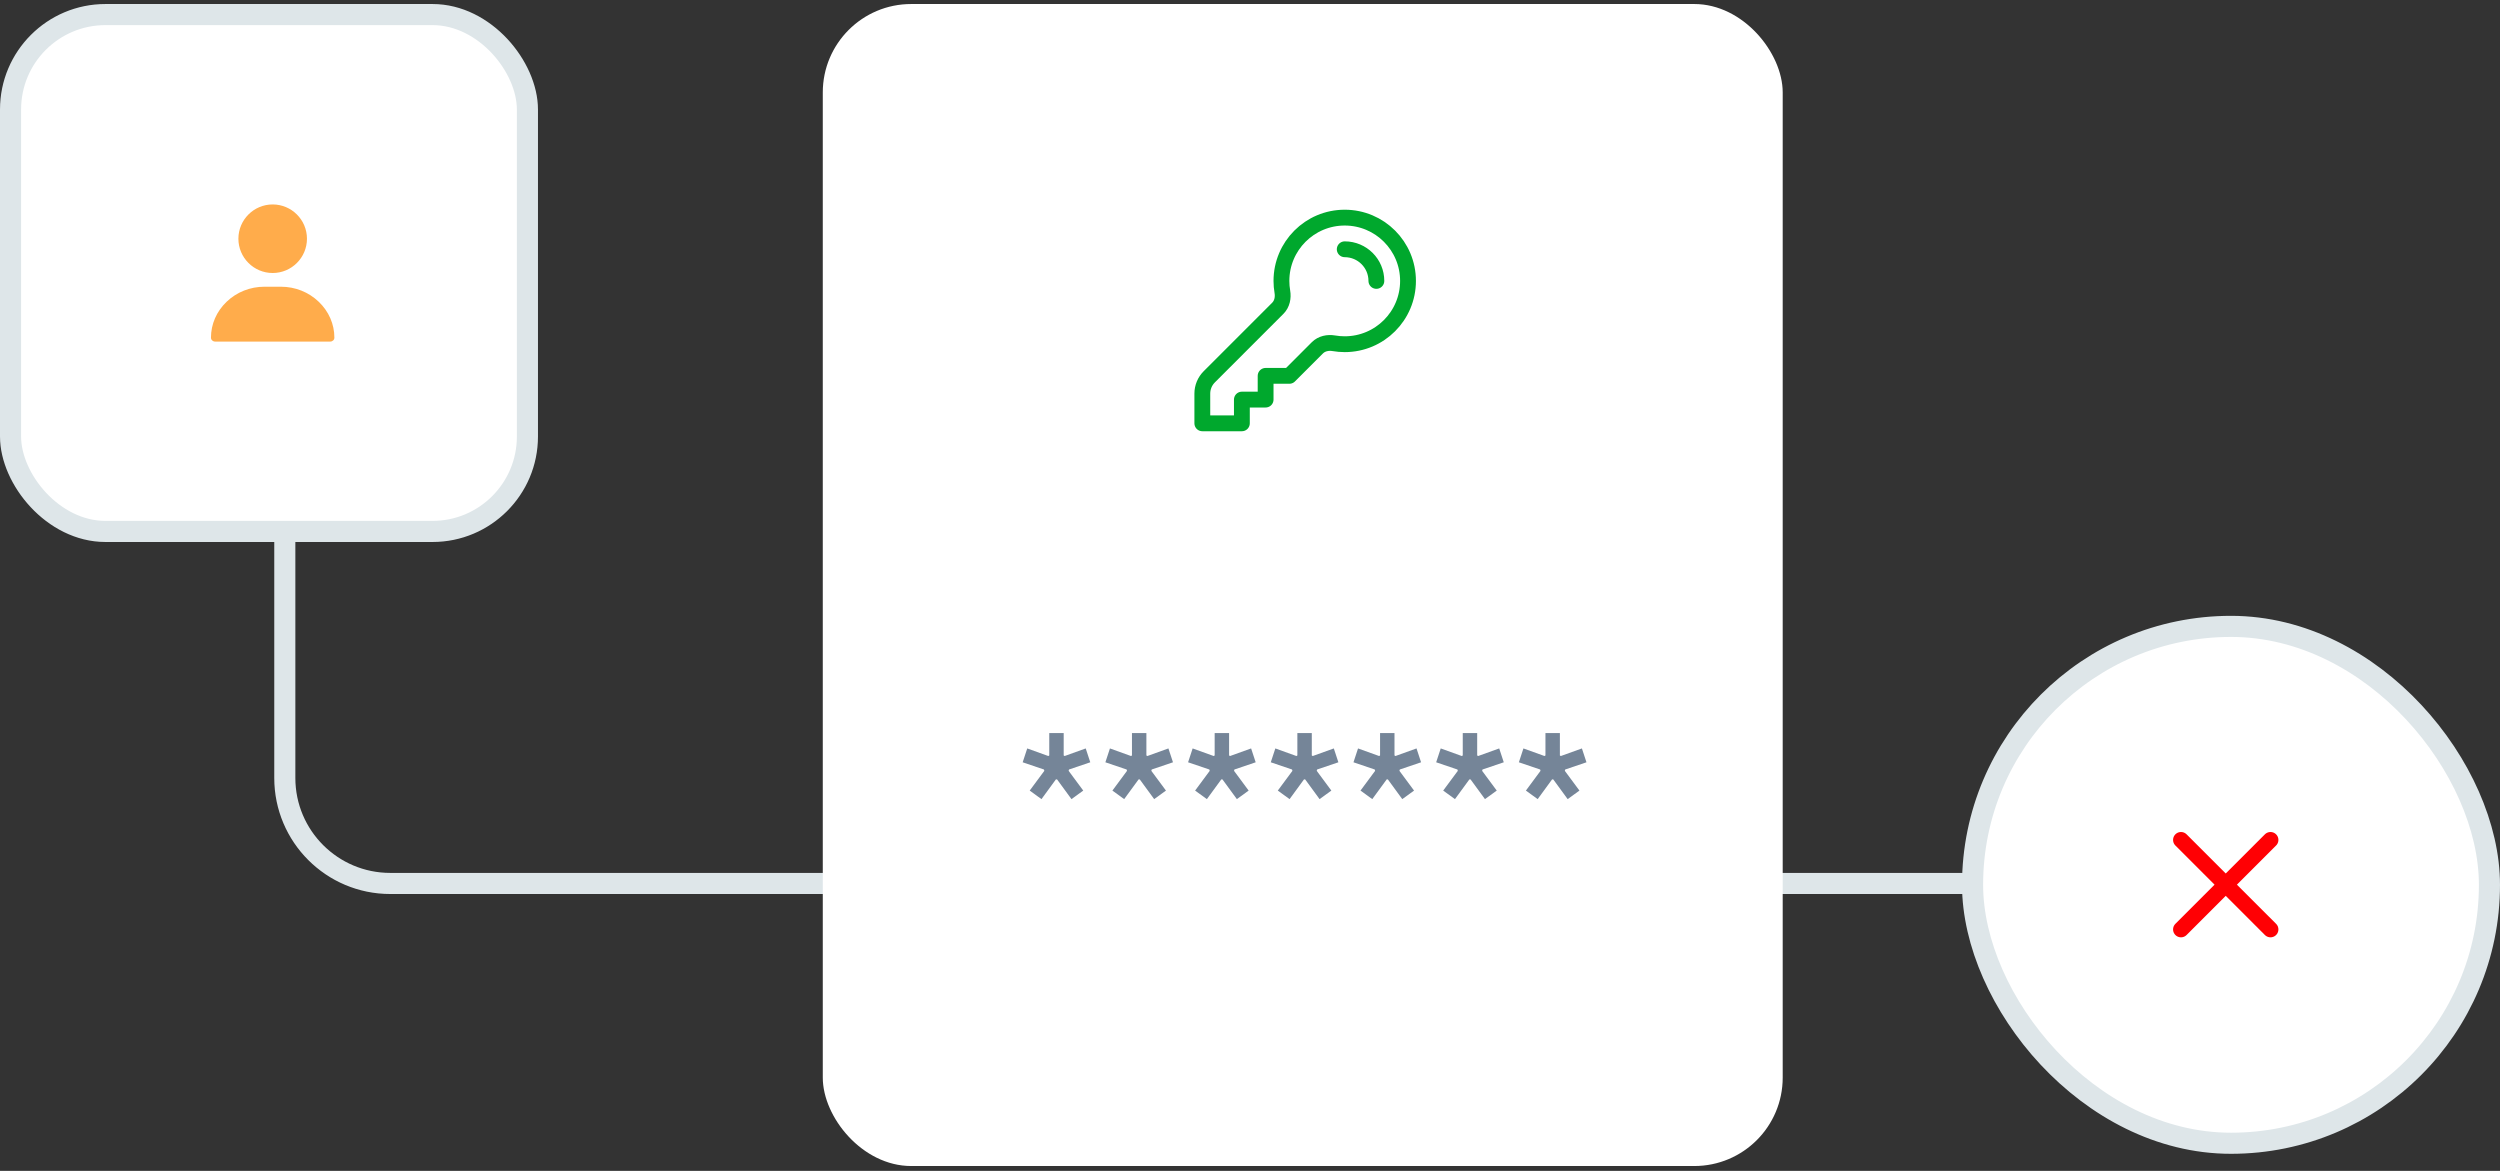<svg width="237" height="111" viewBox="0 0 237 111" fill="none" xmlns="http://www.w3.org/2000/svg">
<rect x="0" y="0" width="237" height="111" fill="#333333" stroke="none"/>
<path d="M215 83.752L37 83.752C31.477 83.752 27 79.275 27 73.752L27 29.381" stroke="#DEE6E9" stroke-width="2" stroke-linecap="round"/>
<rect x="78" y="0.381" width="91" height="110.158" rx="8.382" fill="white"/>
<path d="M127.48 23.631C129.137 23.631 130.48 24.974 130.48 26.631M133.48 26.631C133.48 29.945 130.794 32.631 127.48 32.631C127.129 32.631 126.786 32.601 126.452 32.543C125.889 32.446 125.292 32.569 124.888 32.973L122.23 35.631H119.98V37.881H117.73V40.131H113.98V37.313C113.98 36.716 114.217 36.144 114.639 35.722L121.138 29.223C121.542 28.819 121.665 28.223 121.568 27.66C121.51 27.325 121.48 26.982 121.48 26.631C121.48 23.317 124.167 20.631 127.48 20.631C130.794 20.631 133.48 23.317 133.48 26.631Z" stroke="#00A82D" stroke-width="1.5" stroke-linecap="round" stroke-linejoin="round"/>
<path d="M102.692 74.947L101.576 75.757L100.208 73.885H100.1L98.732 75.757L97.616 74.947L99.002 73.075L98.966 72.949L96.95 72.265L97.382 70.951L99.38 71.671L99.47 71.617V69.493H100.838V71.617L100.928 71.671L102.926 70.951L103.358 72.265L101.342 72.949L101.306 73.075L102.692 74.947ZM110.532 74.947L109.416 75.757L108.048 73.885H107.94L106.572 75.757L105.456 74.947L106.842 73.075L106.806 72.949L104.79 72.265L105.222 70.951L107.22 71.671L107.31 71.617V69.493H108.678V71.617L108.768 71.671L110.766 70.951L111.198 72.265L109.182 72.949L109.146 73.075L110.532 74.947ZM118.372 74.947L117.256 75.757L115.888 73.885H115.78L114.412 75.757L113.296 74.947L114.682 73.075L114.646 72.949L112.63 72.265L113.062 70.951L115.06 71.671L115.15 71.617V69.493H116.518V71.617L116.608 71.671L118.606 70.951L119.038 72.265L117.022 72.949L116.986 73.075L118.372 74.947ZM126.212 74.947L125.096 75.757L123.728 73.885H123.62L122.252 75.757L121.136 74.947L122.522 73.075L122.486 72.949L120.47 72.265L120.902 70.951L122.9 71.671L122.99 71.617V69.493H124.358V71.617L124.448 71.671L126.446 70.951L126.878 72.265L124.862 72.949L124.826 73.075L126.212 74.947ZM134.052 74.947L132.936 75.757L131.568 73.885H131.46L130.092 75.757L128.976 74.947L130.362 73.075L130.326 72.949L128.31 72.265L128.742 70.951L130.74 71.671L130.83 71.617V69.493H132.198V71.617L132.288 71.671L134.286 70.951L134.718 72.265L132.702 72.949L132.666 73.075L134.052 74.947ZM141.891 74.947L140.775 75.757L139.407 73.885H139.299L137.931 75.757L136.815 74.947L138.201 73.075L138.165 72.949L136.149 72.265L136.581 70.951L138.579 71.671L138.669 71.617V69.493H140.037V71.617L140.127 71.671L142.125 70.951L142.557 72.265L140.541 72.949L140.505 73.075L141.891 74.947ZM149.731 74.947L148.615 75.757L147.247 73.885H147.139L145.771 75.757L144.655 74.947L146.041 73.075L146.005 72.949L143.989 72.265L144.421 70.951L146.419 71.671L146.509 71.617V69.493H147.877V71.617L147.967 71.671L149.965 70.951L150.397 72.265L148.381 72.949L148.345 73.075L149.731 74.947Z" fill="#758598"/>
<rect x="1" y="1.381" width="49" height="49" rx="9" fill="white" stroke="#DEE6E9" stroke-width="2"/>
<rect x="187" y="59.381" width="49" height="49" rx="24.5" fill="white" stroke="#DEE6E9" stroke-width="2"/>
<path d="M215.243 79.624L206.757 88.109M215.243 88.109L206.757 79.624" stroke="#FF0004" stroke-width="1.5" stroke-linecap="round" stroke-linejoin="round"/>
<path d="M26.63 27.181C27.982 27.181 29.256 27.688 30.217 28.608C31.173 29.524 31.699 30.733 31.699 32.013C31.699 32.216 31.525 32.381 31.31 32.381H20.39C20.174 32.381 20 32.216 20 32.013C20 30.733 20.526 29.524 21.482 28.608C22.443 27.688 23.717 27.181 25.069 27.181H26.63ZM25.85 19.381C27.642 19.381 29.1 20.839 29.1 22.631C29.1 24.423 27.642 25.881 25.85 25.881C24.058 25.881 22.6 24.423 22.6 22.631C22.6 20.839 24.058 19.381 25.85 19.381Z" fill="#FFAC4B"/>
</svg>
